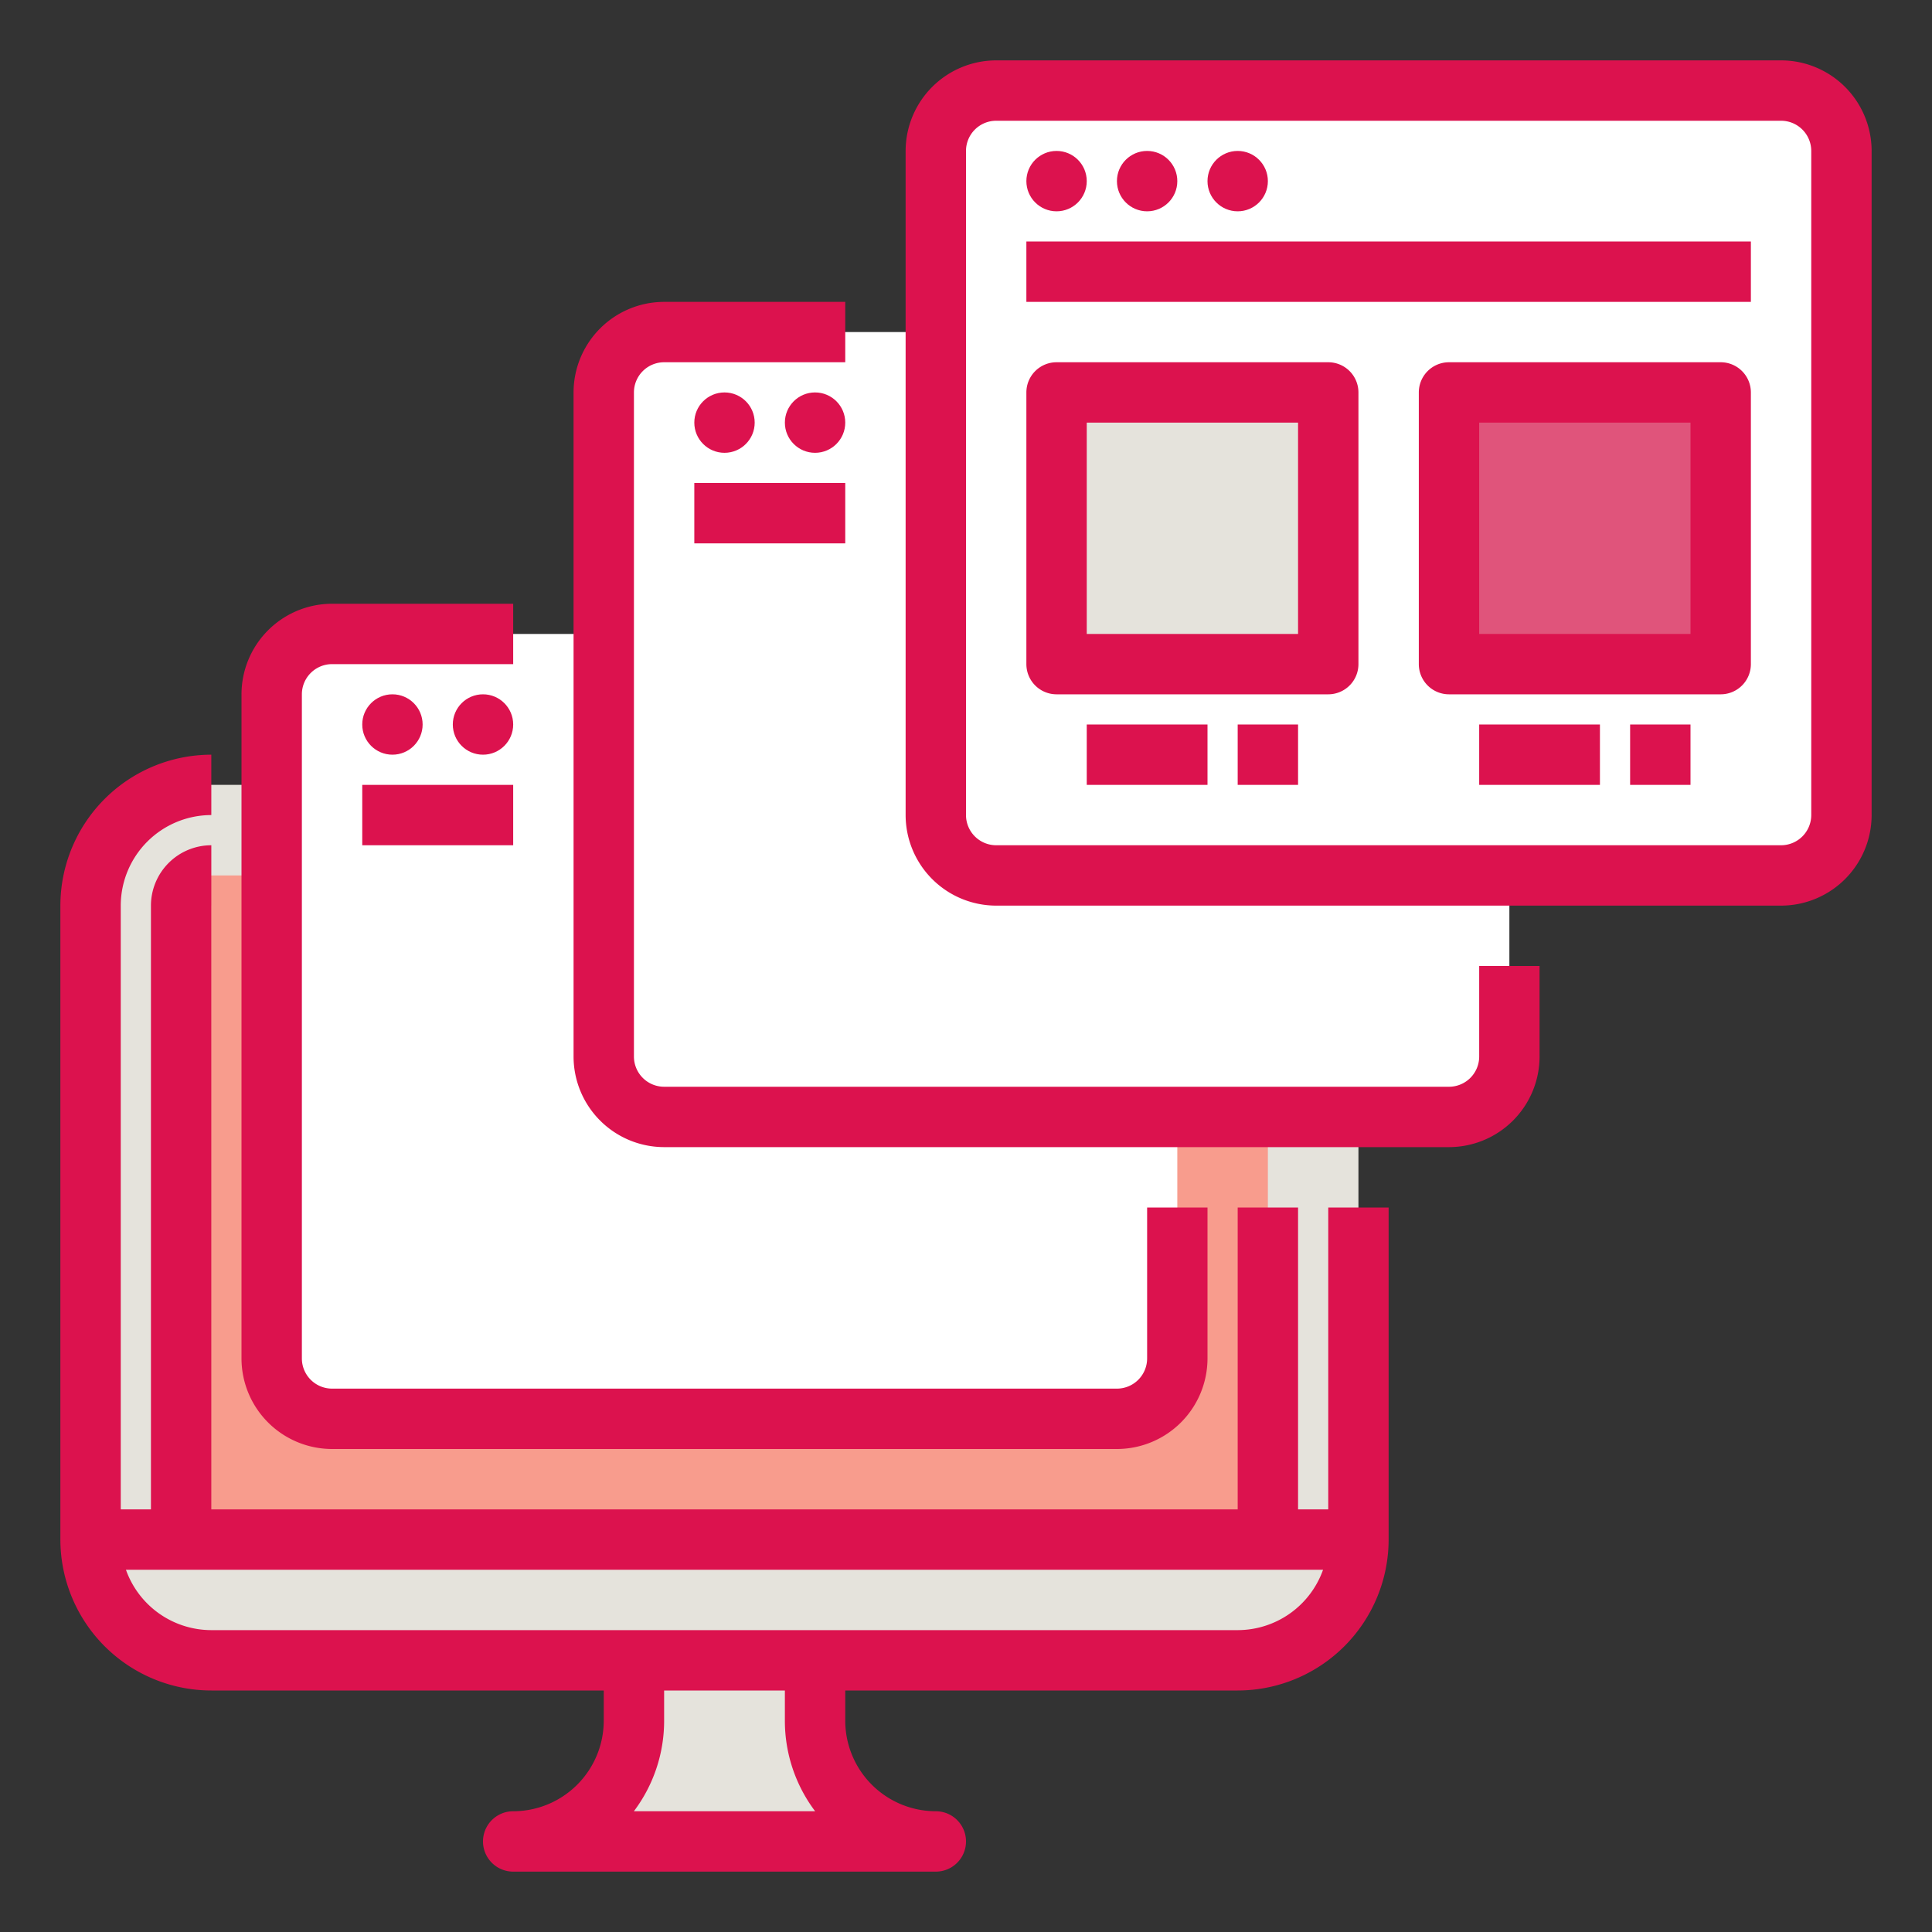 <?xml version="1.0"?>
<svg xmlns="http://www.w3.org/2000/svg" xmlns:xlink="http://www.w3.org/1999/xlink" xmlns:svgjs="http://svgjs.com/svgjs" version="1.1" width="512" height="512" x="0" y="0" viewBox="0 0 512 512" style="enable-background:new 0 0 512 512" xml:space="preserve" class=""><rect x="0" y="0" width="512" height="512" fill="#333333" stroke="none"/><g><g xmlns="http://www.w3.org/2000/svg" id="Fill_out_line" data-name="Fill out line"><rect fill="#e5e3dc" height="232" rx="32" width="336" x="24" y="208" data-original="#8acce7" style="" class=""/><path d="m24 408h336a0 0 0 0 1 0 0 32 32 0 0 1 -32 32h-272a32 32 0 0 1 -32-32 0 0 0 0 1 0 0z" fill="#e5e3dc" data-original="#379ec3" style="" class=""/><path d="m56 232h272a8 8 0 0 1 8 8v168a0 0 0 0 1 0 0h-288a0 0 0 0 1 0 0v-168a8 8 0 0 1 8-8z" fill="#f89c8d" data-original="#a2c32a" style="" class=""/><path d="m168 440v16a32 32 0 0 1 -32 32h112a32 32 0 0 1 -32-32v-16z" fill="#e5e3dc" data-original="#8acce7" style="" class=""/><g fill="#eedc9a"><rect height="208" rx="16" width="240" x="72" y="168" fill="#ffffff" data-original="#eedc9a" style="" class=""/><rect height="208" rx="16" width="240" x="160" y="88" fill="#ffffff" data-original="#eedc9a" style="" class=""/><rect height="208" rx="16" width="240" x="248" y="24" fill="#ffffff" data-original="#eedc9a" style="" class=""/></g><path d="m280 104h72v72h-72z" fill="#e5e3dc" data-original="#8acce7" style="" class=""/><path d="m384 104h72v72h-72z" fill="#e0547b" data-original="#349966" style="" class=""/><path d="m352 400h-8v-80h-16v80h-272l-.009-160.0.01-0v-16a16.018 16.018 0 0 0 -16 16v160h-8v-160a24.027 24.027 0 0 1 24-24v-16a40.046 40.046 0 0 0 -40 40v168a40.046 40.046 0 0 0 40 40h104v8a24.027 24.027 0 0 1 -24 24 8 8 0 0 0 0 16h112a8 8 0 0 0 0-16 24.027 24.027 0 0 1 -24-24v-8h104a40.046 40.046 0 0 0 40-40v-88h-16zm-135.981 80h-48.037a39.798 39.798 0 0 0 8.019-24v-8h32v8a39.798 39.798 0 0 0 8.019 24zm111.981-48h-272a24.038 24.038 0 0 1 -22.624-16h317.248a24.039 24.039 0 0 1 -22.624 16z" fill="#dc124e" data-original="#000000" style="" class=""/><path d="m472 16h-208a24.027 24.027 0 0 0 -24 24v176a24.027 24.027 0 0 0 24 24h208a24.027 24.027 0 0 0 24-24v-176a24.027 24.027 0 0 0 -24-24zm8 200a8.009 8.009 0 0 1 -8 8h-208a8.009 8.009 0 0 1 -8-8v-176a8.009 8.009 0 0 1 8-8h208a8.009 8.009 0 0 1 8 8z" fill="#dc124e" data-original="#000000" style="" class=""/><path d="m272 64h192v16h-192z" fill="#dc124e" data-original="#000000" style="" class=""/><circle cx="280" cy="48" r="8" fill="#dc124e" data-original="#000000" style="" class=""/><circle cx="304" cy="48" r="8" fill="#dc124e" data-original="#000000" style="" class=""/><circle cx="328" cy="48" r="8" fill="#dc124e" data-original="#000000" style="" class=""/><path d="m352 96h-72a8 8 0 0 0 -8 8v72a8 8 0 0 0 8 8h72a8 8 0 0 0 8-8v-72a8 8 0 0 0 -8-8zm-8 72h-56v-56h56z" fill="#dc124e" data-original="#000000" style="" class=""/><path d="m456 96h-72a8 8 0 0 0 -8 8v72a8 8 0 0 0 8 8h72a8 8 0 0 0 8-8v-72a8 8 0 0 0 -8-8zm-8 72h-56v-56h56z" fill="#dc124e" data-original="#000000" style="" class=""/><path d="m288 192h32v16h-32z" fill="#dc124e" data-original="#000000" style="" class=""/><path d="m328 192h16v16h-16z" fill="#dc124e" data-original="#000000" style="" class=""/><path d="m392 192h32v16h-32z" fill="#dc124e" data-original="#000000" style="" class=""/><path d="m432 192h16v16h-16z" fill="#dc124e" data-original="#000000" style="" class=""/><path d="m392 280a8.009 8.009 0 0 1 -8 8h-208a8.009 8.009 0 0 1 -8-8v-176a8.009 8.009 0 0 1 8-8h48v-16h-48a24.027 24.027 0 0 0 -24 24v176a24.027 24.027 0 0 0 24 24h208a24.027 24.027 0 0 0 24-24v-24h-16z" fill="#dc124e" data-original="#000000" style="" class=""/><path d="m184 128h40v16h-40z" fill="#dc124e" data-original="#000000" style="" class=""/><circle cx="192" cy="112" r="8" fill="#dc124e" data-original="#000000" style="" class=""/><circle cx="216" cy="112" r="8" fill="#dc124e" data-original="#000000" style="" class=""/><path d="m88 384h208a24.027 24.027 0 0 0 24-24v-40h-16v40a8.009 8.009 0 0 1 -8 8h-208a8.009 8.009 0 0 1 -8-8v-176a8.009 8.009 0 0 1 8-8h48v-16h-48a24.027 24.027 0 0 0 -24 24v176a24.027 24.027 0 0 0 24 24z" fill="#dc124e" data-original="#000000" style="" class=""/><path d="m96 208h40v16h-40z" fill="#dc124e" data-original="#000000" style="" class=""/><circle cx="104" cy="192" r="8" fill="#dc124e" data-original="#000000" style="" class=""/><circle cx="128" cy="192" r="8" fill="#dc124e" data-original="#000000" style="" class=""/></g></g></svg>
